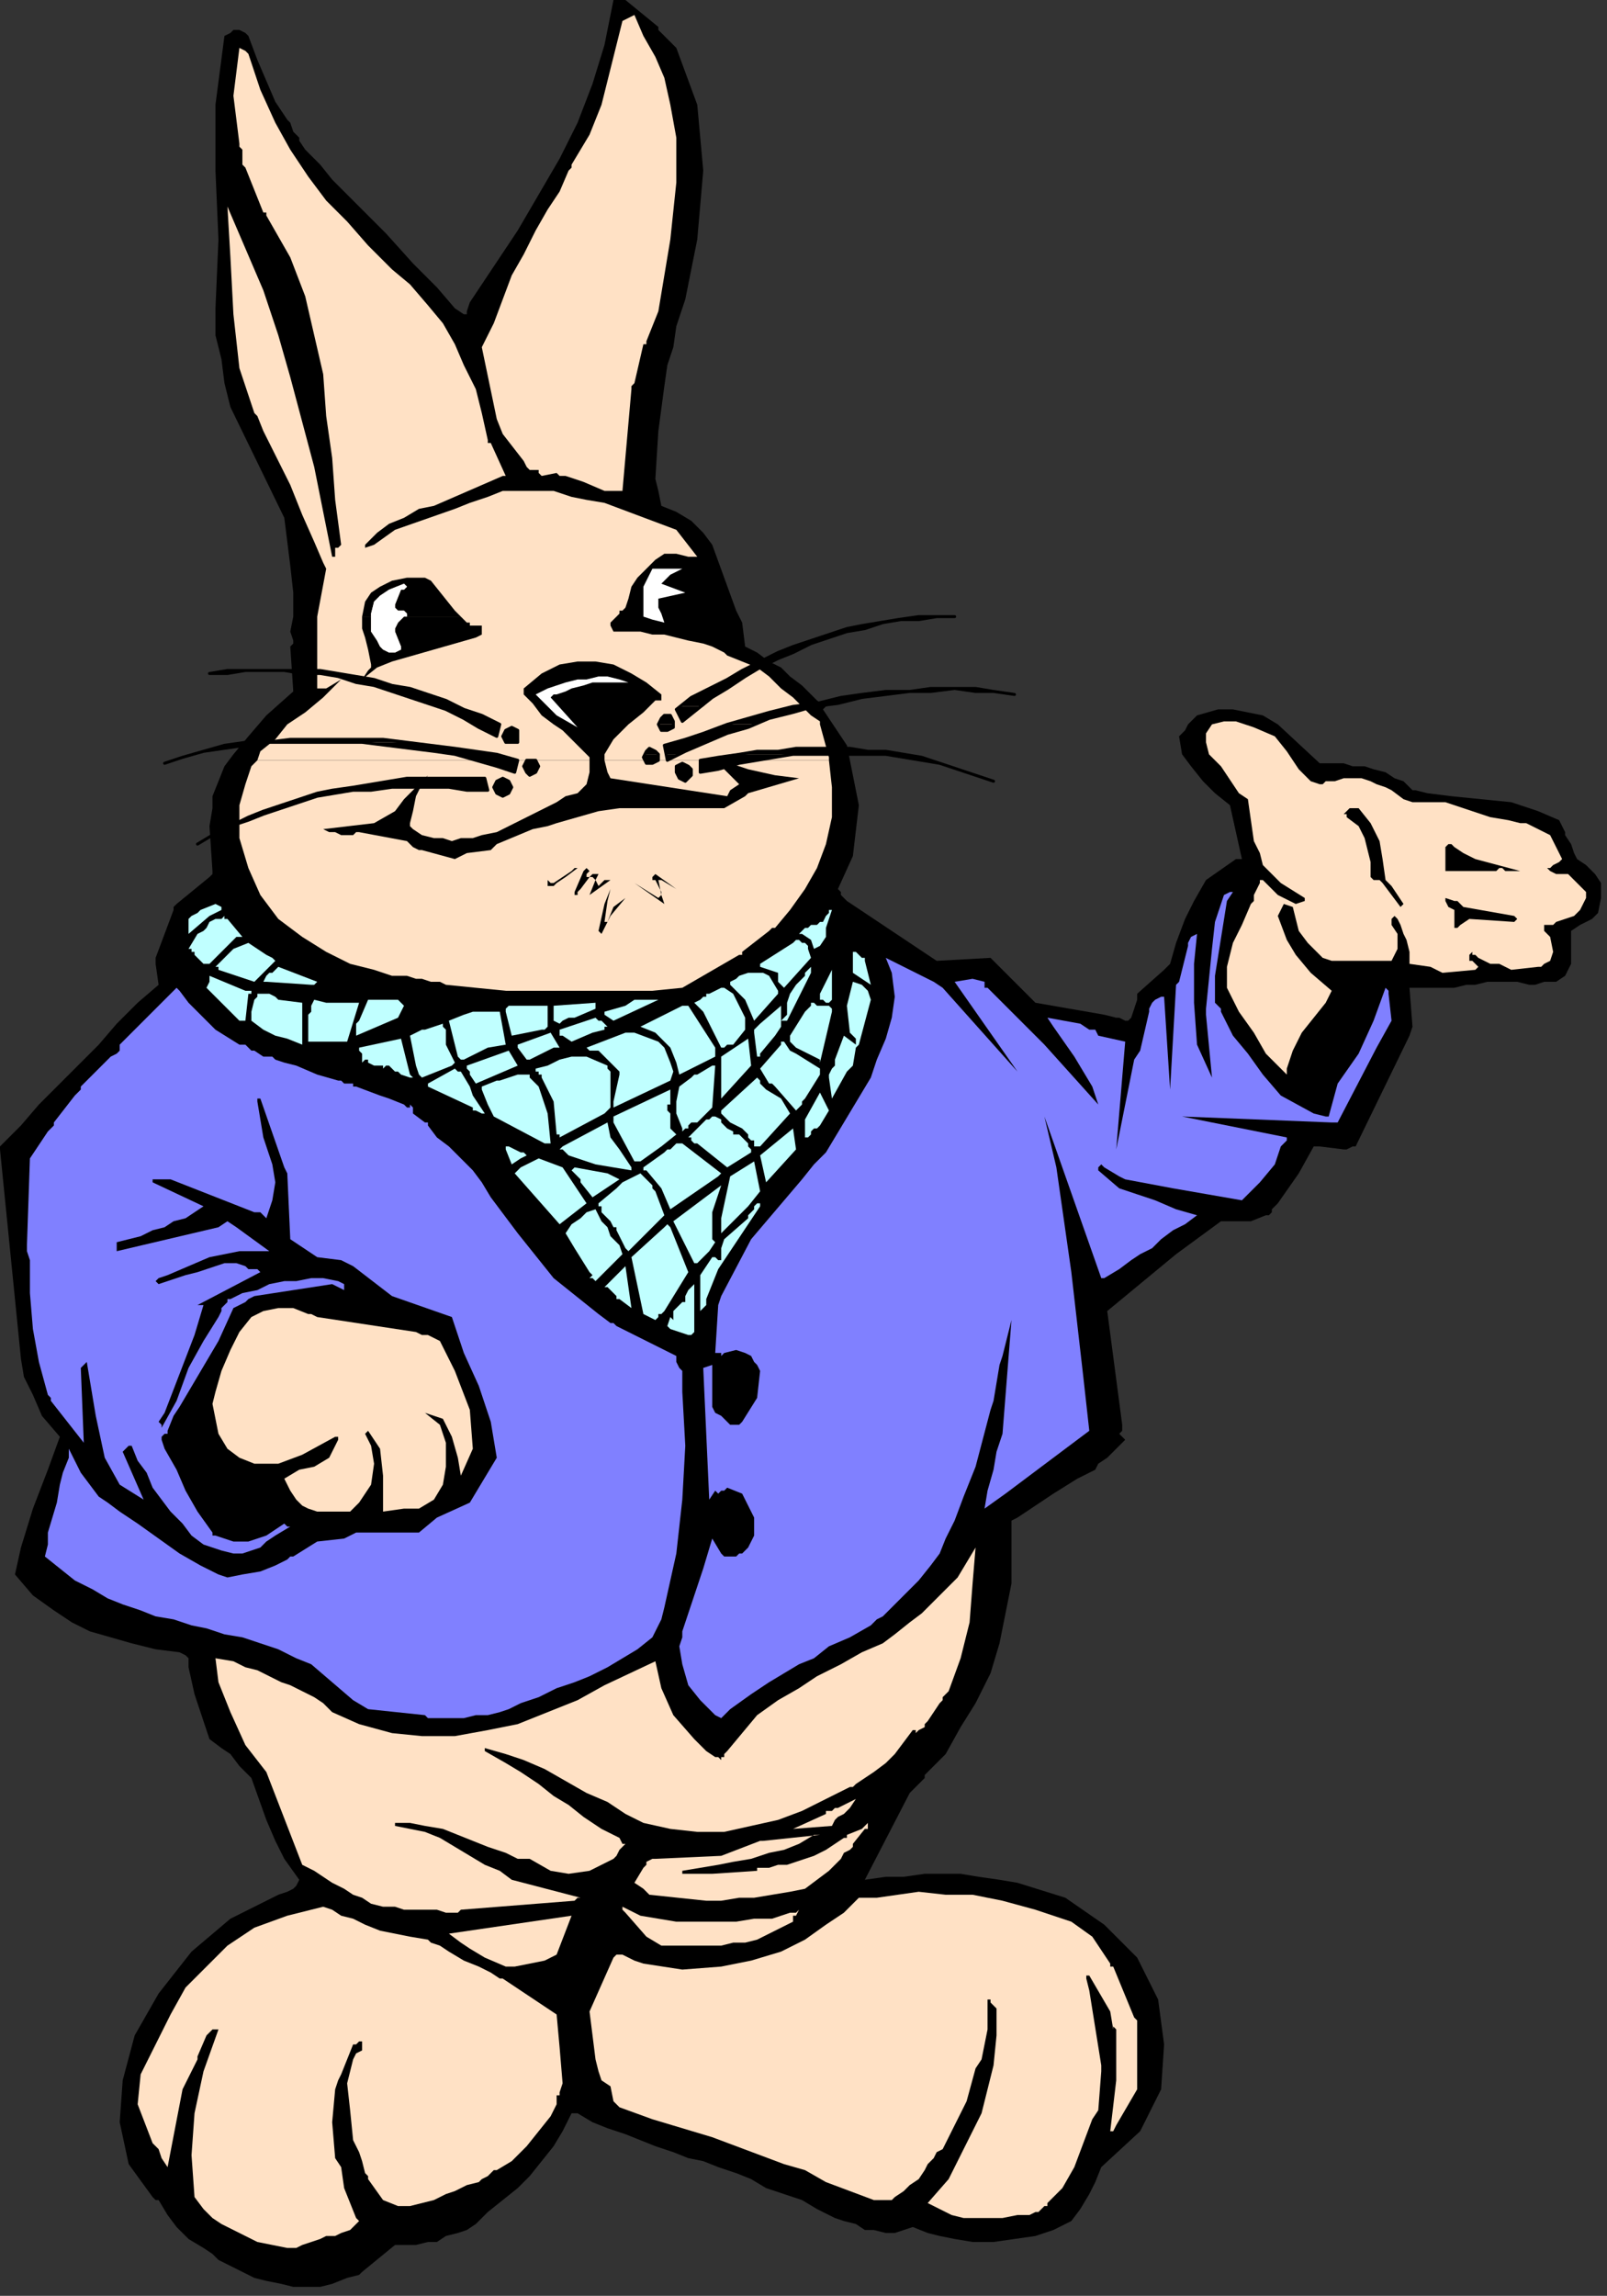 <?xml version="1.0" encoding="UTF-8" standalone="no"?>
<svg
   xmlns:dc="http://purl.org/dc/elements/1.1/"
   xmlns:cc="http://creativecommons.org/ns#"
   xmlns:rdf="http://www.w3.org/1999/02/22-rdf-syntax-ns#"
   xmlns:svg="http://www.w3.org/2000/svg"
   xmlns="http://www.w3.org/2000/svg"
   xmlns:sodipodi="http://sodipodi.sourceforge.net/DTD/sodipodi-0.dtd"
   xmlns:inkscape="http://www.inkscape.org/namespaces/inkscape"
   version="1.0"
   width="142.081mm"
   height="202.935mm"
   id="svg235"
   sodipodi:docname="EASTR016.WMF">
  <rect width="100%" height="100%" fill="#333333" stroke="none"/>
  <sodipodi:namedview
     pagecolor="#ffffff"
     bordercolor="#666666"
     borderopacity="1"
     objecttolerance="10"
     gridtolerance="10"
     guidetolerance="10"
     inkscape:pageopacity="0"
     inkscape:pageshadow="2"
     inkscape:window-width="640"
     inkscape:window-height="480"
     id="namedview237" />
  <defs
     id="defs3">
    <pattern
       id="WMFhbasepattern"
       patternUnits="userSpaceOnUse"
       width="6"
       height="6"
       x="0"
       y="0" />
  </defs>
  <path
     style="fill:#000000;fill-rule:evenodd;fill-opacity:1;stroke:none;"
     d="  M 0,384   L 7,454   L 8,460   L 11,466   L 14,473   L 20,480   L 16,491   L 11,504   L 7,517   L 5,526   L 11,533   L 18,538   L 24,542   L 30,545   L 37,547   L 44,549   L 52,551   L 60,552   L 62,553   L 63,554   L 63,557   L 65,566   L 68,575   L 70,581   L 74,584   L 77,586   L 80,590   L 84,594   L 89,608   L 92,615   L 95,621   L 100,628   L 99,630   L 98,631   L 96,632   L 93,633   L 77,641   L 64,652   L 53,666   L 45,680   L 41,695   L 40,709   L 43,723   L 51,734   L 52,735   L 53,735   L 56,740   L 59,744   L 63,748   L 68,751   L 71,753   L 73,755   L 85,761   L 89,762   L 94,763   L 98,764   L 103,764   L 107,764   L 111,763   L 116,761   L 120,760   L 121,759   L 121,759   L 132,750   L 136,750   L 139,750   L 143,749   L 146,749   L 149,747   L 153,746   L 156,745   L 159,743   L 163,739   L 168,735   L 173,731   L 177,727   L 181,722   L 185,717   L 188,712   L 191,706   L 192,706   L 193,706   L 198,709   L 203,711   L 209,713   L 214,715   L 219,717   L 225,719   L 230,721   L 235,722   L 240,724   L 246,726   L 251,728   L 256,731   L 262,733   L 268,735   L 273,738   L 279,741   L 282,742   L 286,743   L 289,745   L 292,745   L 296,746   L 299,746   L 302,745   L 305,744   L 310,746   L 314,747   L 319,748   L 325,749   L 332,749   L 339,748   L 346,747   L 352,745   L 358,742   L 361,738   L 364,733   L 366,729   L 368,724   L 381,712   L 388,698   L 389,683   L 387,668   L 380,654   L 369,643   L 356,634   L 340,629   L 334,628   L 327,627   L 321,626   L 315,626   L 309,626   L 302,627   L 296,627   L 289,628   L 304,599   L 306,597   L 308,595   L 309,594   L 309,593   L 316,586   L 321,577   L 326,569   L 331,559   L 334,549   L 336,539   L 338,529   L 338,518   L 338,513   L 338,509   L 338,508   L 340,507   L 352,499   L 360,494   L 364,492   L 366,491   L 366,491   L 367,489   L 370,487   L 376,481   L 374,479   L 375,478   L 375,476   L 370,438   L 393,419   L 408,408   L 418,408   L 423,406   L 424,406   L 424,406   L 425,405   L 425,404   L 426,403   L 427,402   L 434,392   L 439,383   L 440,383   L 441,383   L 449,384   L 450,384   L 452,383   L 452,383   L 453,383   L 471,346   L 472,343   L 471,330   L 474,330   L 476,330   L 479,330   L 482,330   L 486,330   L 490,329   L 493,329   L 497,328   L 500,328   L 504,328   L 507,328   L 511,329   L 513,329   L 516,328   L 519,328   L 520,328   L 523,326   L 525,322   L 525,316   L 525,311   L 528,309   L 532,307   L 534,305   L 535,300   L 535,295   L 533,292   L 530,289   L 527,287   L 526,285   L 525,282   L 523,279   L 523,278   L 521,274   L 514,271   L 505,268   L 495,267   L 485,266   L 477,265   L 473,264   L 472,264   L 469,261   L 466,260   L 463,258   L 459,257   L 456,256   L 452,256   L 449,255   L 445,255   L 441,255   L 427,242   L 422,239   L 417,238   L 412,237   L 407,237   L 400,239   L 398,241   L 397,242   L 396,244   L 394,246   L 395,252   L 398,256   L 402,261   L 406,265   L 411,269   L 415,287   L 414,287   L 413,287   L 403,294   L 399,301   L 396,307   L 393,315   L 391,322   L 390,323   L 389,324   L 380,332   L 380,334   L 379,337   L 378,340   L 377,341   L 376,341   L 374,340   L 373,340   L 369,339   L 346,335   L 331,320   L 313,321   L 286,303   L 283,301   L 282,300   L 281,299   L 281,298   L 280,297   L 285,286   L 287,269   L 283,249   L 275,237   L 275,237   L 276,236   L 273,234   L 270,231   L 268,229   L 264,226   L 261,223   L 257,221   L 253,218   L 249,216   L 248,208   L 246,204   L 238,182   L 235,178   L 231,174   L 226,171   L 221,169   L 220,164   L 219,160   L 220,144   L 222,129   L 223,122   L 225,116   L 226,109   L 228,103   L 229,100   L 233,80   L 235,57   L 233,35   L 226,16   L 221,11   L 220,10   L 220,9   L 209,0   L 205,0   L 202,15   L 198,28   L 193,41   L 187,53   L 180,65   L 173,77   L 165,89   L 157,101   L 156,104   L 156,105   L 155,105   L 152,103   L 146,96   L 138,88   L 129,78   L 121,70   L 114,63   L 111,60   L 113,62   L 111,60   L 107,55   L 102,50   L 100,47   L 100,46   L 99,45   L 98,44   L 97,41   L 96,40   L 96,40   L 92,34   L 89,27   L 86,20   L 83,12   L 82,11   L 80,10   L 79,10   L 78,10   L 77,11   L 75,12   L 72,35   L 72,57   L 73,80   L 72,103   L 72,112   L 74,120   L 75,128   L 77,136   L 95,173   L 96,181   L 97,189   L 98,198   L 98,206   L 97,211   L 98,214   L 98,215   L 97,216   L 98,231   L 89,239   L 83,246   L 78,252   L 75,256   L 73,261   L 71,266   L 71,270   L 70,276   L 71,291   L 71,292   L 70,293   L 59,302   L 58,303   L 58,304   L 52,320   L 52,321   L 52,322   L 53,329   L 46,335   L 39,342   L 33,349   L 26,356   L 20,362   L 13,369   L 7,376   L 0,383   L 0,384   L 0,384  z "
     id="path5" />
  <path
     style="fill:#8080ff;fill-rule:evenodd;fill-opacity:1;stroke:none;"
     d="  M 9,416   L 9,417   L 9,418   L 10,421   L 10,432   L 11,444   L 13,455   L 16,466   L 17,467   L 17,468   L 28,482   L 27,457   L 28,456   L 29,455   L 32,473   L 35,487   L 40,496   L 48,501   L 41,485   L 42,484   L 43,483   L 44,483   L 44,483   L 46,488   L 49,492   L 51,497   L 54,501   L 57,505   L 61,509   L 64,513   L 68,516   L 74,518   L 78,519   L 81,519   L 84,518   L 87,517   L 89,515   L 92,513   L 97,510   L 96,510   L 95,509   L 92,511   L 89,513   L 86,514   L 83,515   L 81,515   L 78,515   L 75,514   L 72,513   L 71,513   L 71,512   L 66,505   L 62,498   L 59,491   L 55,484   L 54,481   L 54,480   L 55,479   L 56,479   L 56,478   L 58,473   L 60,470   L 73,448   L 78,437   L 80,436   L 82,435   L 83,434   L 85,433   L 111,429   L 115,431   L 115,430   L 115,430   L 115,429   L 113,428   L 108,427   L 104,427   L 99,428   L 95,428   L 90,429   L 86,431   L 81,432   L 77,434   L 76,434   L 76,435   L 74,437   L 74,438   L 73,440   L 68,448   L 63,457   L 59,468   L 54,477   L 54,476   L 53,475   L 55,472   L 65,446   L 68,436   L 67,436   L 66,436   L 87,425   L 86,424   L 85,424   L 83,424   L 82,423   L 79,422   L 75,422   L 72,423   L 69,424   L 66,425   L 62,426   L 59,427   L 56,428   L 53,429   L 53,429   L 52,428   L 52,428   L 53,427   L 56,426   L 70,420   L 75,419   L 80,418   L 85,418   L 90,418   L 79,410   L 76,408   L 73,410   L 39,418   L 39,417   L 39,417   L 39,416   L 39,415   L 43,414   L 47,413   L 51,411   L 55,410   L 58,408   L 62,407   L 65,405   L 68,403   L 51,395   L 51,394   L 51,394   L 57,394   L 85,405   L 86,405   L 87,405   L 88,406   L 89,407   L 91,401   L 92,395   L 91,389   L 89,383   L 88,380   L 86,368   L 86,368   L 86,367   L 87,367   L 87,367   L 95,390   L 96,392   L 97,414   L 106,420   L 114,421   L 118,423   L 131,433   L 151,440   L 155,452   L 160,463   L 164,475   L 166,487   L 157,502   L 146,507   L 140,512   L 119,512   L 115,514   L 106,515   L 98,520   L 97,520   L 96,521   L 92,523   L 87,525   L 81,526   L 76,527   L 73,526   L 67,523   L 60,519   L 53,514   L 46,509   L 40,505   L 36,502   L 33,500   L 30,496   L 27,492   L 25,488   L 23,484   L 23,487   L 21,492   L 20,496   L 19,502   L 16,512   L 16,516   L 15,520   L 20,524   L 25,528   L 31,531   L 36,534   L 41,536   L 47,538   L 52,540   L 58,541   L 64,543   L 69,544   L 75,546   L 81,547   L 87,549   L 93,551   L 99,554   L 104,556   L 118,568   L 123,571   L 142,573   L 142,573   L 143,574   L 147,574   L 151,574   L 155,574   L 159,573   L 163,573   L 167,572   L 170,571   L 174,569   L 180,567   L 186,564   L 192,562   L 197,560   L 203,557   L 208,554   L 213,551   L 218,547   L 221,541   L 222,537   L 226,519   L 228,501   L 229,483   L 228,465   L 228,464   L 228,464   L 228,463   L 228,462   L 228,458   L 227,457   L 226,455   L 226,454   L 226,453   L 206,443   L 205,442   L 204,442   L 200,439   L 195,435   L 190,431   L 185,427   L 181,422   L 177,417   L 173,412   L 170,408   L 167,404   L 164,400   L 161,395   L 158,391   L 154,387   L 150,383   L 146,380   L 143,376   L 143,375   L 142,375   L 138,372   L 138,371   L 138,370   L 137,369   L 137,370   L 136,370   L 135,369   L 130,367   L 127,366   L 119,363   L 118,363   L 118,362   L 117,362   L 115,362   L 114,361   L 113,361   L 106,359   L 99,356   L 95,355   L 92,354   L 92,354   L 91,353   L 88,353   L 85,351   L 84,351   L 83,350   L 83,350   L 82,349   L 81,349   L 80,349   L 72,344   L 63,335   L 60,331   L 60,331   L 59,330   L 40,349   L 40,350   L 40,351   L 39,352   L 37,353   L 27,363   L 27,364   L 26,365   L 26,365   L 25,366   L 18,375   L 18,376   L 17,377   L 17,377   L 16,378   L 10,387   L 9,416  z "
     id="path7" />
  <path
     style="fill:#ffe1c5;fill-rule:evenodd;fill-opacity:1;stroke:none;"
     d="  M 46,703   L 51,716   L 53,718   L 54,721   L 56,724   L 61,698   L 66,688   L 66,688   L 66,687   L 69,680   L 71,678   L 72,678   L 73,678   L 68,692   L 65,706   L 64,720   L 65,734   L 68,738   L 71,741   L 74,743   L 78,745   L 82,747   L 86,749   L 91,750   L 96,751   L 99,751   L 101,750   L 104,749   L 107,748   L 109,747   L 112,747   L 114,746   L 117,745   L 118,744   L 118,744   L 119,743   L 120,742   L 120,742   L 119,741   L 115,731   L 114,724   L 112,721   L 111,709   L 112,698   L 113,695   L 114,693   L 118,683   L 119,683   L 120,682   L 121,682   L 121,683   L 121,684   L 121,685   L 119,686   L 118,688   L 116,696   L 117,705   L 118,715   L 120,719   L 121,722   L 122,726   L 123,727   L 123,728   L 128,735   L 133,737   L 137,737   L 141,736   L 145,735   L 149,733   L 152,732   L 156,730   L 160,729   L 161,728   L 161,728   L 163,727   L 164,726   L 165,725   L 166,725   L 171,722   L 176,717   L 180,712   L 184,707   L 186,703   L 186,700   L 187,700   L 187,699   L 188,696   L 187,684   L 186,673   L 168,661   L 167,661   L 164,659   L 160,657   L 155,655   L 150,652   L 147,650   L 144,649   L 143,648   L 137,647   L 132,646   L 127,645   L 122,643   L 118,641   L 114,640   L 111,638   L 108,637   L 96,640   L 85,644   L 76,650   L 69,657   L 62,664   L 57,673   L 52,683   L 47,693   L 46,703  z "
     id="path9" />
  <path
     style="fill:#c0ffff;fill-rule:evenodd;fill-opacity:1;stroke:none;"
     d="  M 285,319   L 285,325   L 291,329   L 289,321   L 289,320   L 288,320   L 287,319   L 286,318   L 285,318   L 285,319  z "
     id="path11" />
  <path
     style="fill:#c0ffff;fill-rule:evenodd;fill-opacity:1;stroke:none;"
     d="  M 277,360   L 278,367   L 283,358   L 285,356   L 286,350   L 286,350   L 287,349   L 291,334   L 290,331   L 288,329   L 285,328   L 283,336   L 284,345   L 284,345   L 285,346   L 286,347   L 286,349   L 286,349   L 286,349   L 282,346   L 279,354   L 279,355   L 279,356   L 278,357   L 277,359   L 277,359   L 277,360  z "
     id="path13" />
  <path
     style="fill:#c0ffff;fill-rule:evenodd;fill-opacity:1;stroke:none;"
     d="  M 274,332   L 274,333   L 274,334   L 275,334   L 276,335   L 277,335   L 278,334   L 278,324   L 274,332  z "
     id="path15" />
  <path
     style="fill:#c0ffff;fill-rule:evenodd;fill-opacity:1;stroke:none;"
     d="  M 269,374   L 269,380   L 270,380   L 271,379   L 271,378   L 272,377   L 273,377   L 274,376   L 277,371   L 276,369   L 274,365   L 269,374   L 269,374   L 269,374  z "
     id="path17" />
  <path
     style="fill:#c0ffff;fill-rule:evenodd;fill-opacity:1;stroke:none;"
     d="  M 268,312   L 271,314   L 272,317   L 274,316   L 276,313   L 276,310   L 277,307   L 278,304   L 277,304   L 277,305   L 276,306   L 275,308   L 274,308   L 273,309   L 272,309   L 271,309   L 270,310   L 269,310   L 268,311   L 267,312   L 268,312   L 268,312  z "
     id="path19" />
  <path
     style="fill:#c0ffff;fill-rule:evenodd;fill-opacity:1;stroke:none;"
     d="  M 264,346   L 264,347   L 264,348   L 265,349   L 266,350   L 274,354   L 274,355   L 274,355   L 278,338   L 278,337   L 277,336   L 276,336   L 274,336   L 273,336   L 272,335   L 271,335   L 271,336   L 270,337   L 269,338   L 264,346  z "
     id="path21" />
  <path
     style="fill:#c0ffff;fill-rule:evenodd;fill-opacity:1;stroke:none;"
     d="  M 254,357   L 257,362   L 258,362   L 259,363   L 266,371   L 267,370   L 268,369   L 268,368   L 269,367   L 274,359   L 274,358   L 274,357   L 266,352   L 264,351   L 262,348   L 261,348   L 261,349   L 254,357  z "
     id="path23" />
  <path
     style="fill:#c0ffff;fill-rule:evenodd;fill-opacity:1;stroke:none;"
     d="  M 254,386   L 256,395   L 266,384   L 265,377   L 254,386   L 254,386   L 254,386  z "
     id="path25" />
  <path
     style="fill:#c0ffff;fill-rule:evenodd;fill-opacity:1;stroke:none;"
     d="  M 254,323   L 260,325   L 260,326   L 260,328   L 262,330   L 271,320   L 270,317   L 270,316   L 269,315   L 268,315   L 267,314   L 266,314   L 265,315   L 254,322   L 254,322   L 254,323  z "
     id="path27" />
  <path
     style="fill:#c0ffff;fill-rule:evenodd;fill-opacity:1;stroke:none;"
     d="  M 252,345   L 253,353   L 254,353   L 254,352   L 259,346   L 261,343   L 261,342   L 261,341   L 262,341   L 263,341   L 271,325   L 271,324   L 271,323   L 271,323   L 270,324   L 269,325   L 269,326   L 266,329   L 264,332   L 263,335   L 263,339   L 262,340   L 261,341   L 261,338   L 261,336   L 254,342   L 252,344   L 252,345   L 252,345  z "
     id="path29" />
  <path
     style="fill:#c0ffff;fill-rule:evenodd;fill-opacity:1;stroke:none;"
     d="  M 244,329   L 249,334   L 252,341   L 260,332   L 260,332   L 260,331   L 257,326   L 255,325   L 252,325   L 250,325   L 247,326   L 246,327   L 244,328   L 244,328   L 244,329  z "
     id="path31" />
  <path
     style="fill:#c0ffff;fill-rule:evenodd;fill-opacity:1;stroke:none;"
     d="  M 241,407   L 241,412   L 250,403   L 254,398   L 252,388   L 244,393   L 241,407  z "
     id="path33" />
  <path
     style="fill:#c0ffff;fill-rule:evenodd;fill-opacity:1;stroke:none;"
     d="  M 241,372   L 241,372   L 242,373   L 243,374   L 244,375   L 248,377   L 249,378   L 250,379   L 250,380   L 251,381   L 252,381   L 252,382   L 252,382   L 252,383   L 253,383   L 254,383   L 264,372   L 261,367   L 256,364   L 256,364   L 255,363   L 254,362   L 254,361   L 253,360   L 253,360   L 241,371   L 241,371   L 241,372  z "
     id="path35" />
  <path
     style="fill:#c0ffff;fill-rule:evenodd;fill-opacity:1;stroke:none;"
     d="  M 241,360   L 241,367   L 251,356   L 250,347   L 241,353   L 241,360  z "
     id="path37" />
  <path
     style="fill:#c0ffff;fill-rule:evenodd;fill-opacity:1;stroke:none;"
     d="  M 234,426   L 234,438   L 235,437   L 236,436   L 236,435   L 236,434   L 240,424   L 254,403   L 254,402   L 254,402   L 253,402   L 252,403   L 252,404   L 251,405   L 250,406   L 250,407   L 242,414   L 241,417   L 241,421   L 240,421   L 239,420   L 239,420   L 238,420   L 234,426   L 234,426   L 234,426  z "
     id="path39" />
  <path
     style="fill:#c0ffff;fill-rule:evenodd;fill-opacity:1;stroke:none;"
     d="  M 232,335   L 235,338   L 237,342   L 239,346   L 241,350   L 242,350   L 242,350   L 243,349   L 245,349   L 249,344   L 249,340   L 247,336   L 245,332   L 242,330   L 242,330   L 241,330   L 237,332   L 236,332   L 236,333   L 235,333   L 234,334   L 232,335   L 232,335   L 232,335  z "
     id="path41" />
  <path
     style="fill:#c0ffff;fill-rule:evenodd;fill-opacity:1;stroke:none;"
     d="  M 230,380   L 231,380   L 231,381   L 232,382   L 233,382   L 243,390   L 251,385   L 251,384   L 251,384   L 250,383   L 250,382   L 249,381   L 248,380   L 247,379   L 246,379   L 245,379   L 245,378   L 243,377   L 242,376   L 241,375   L 241,374   L 239,373   L 238,373   L 237,374   L 236,374   L 235,375   L 234,376   L 230,380   L 230,380   L 230,380  z "
     id="path43" />
  <path
     style="fill:#c0ffff;fill-rule:evenodd;fill-opacity:1;stroke:none;"
     d="  M 226,368   L 226,372   L 228,377   L 228,378   L 229,377   L 230,377   L 230,376   L 231,375   L 233,375   L 238,370   L 239,356   L 238,356   L 238,356   L 233,359   L 232,359   L 231,360   L 227,363   L 226,368  z "
     id="path45" />
  <path
     style="fill:#c0ffff;fill-rule:evenodd;fill-opacity:1;stroke:none;"
     d="  M 225,408   L 232,422   L 233,422   L 234,421   L 235,420   L 236,419   L 236,419   L 237,418   L 239,415   L 238,414   L 238,413   L 238,405   L 241,396   L 225,408   L 225,408   L 225,408  z "
     id="path47" />
  <path
     style="fill:#c0ffff;fill-rule:evenodd;fill-opacity:1;stroke:none;"
     d="  M 224,444   L 230,446   L 231,446   L 232,445   L 232,429   L 231,430   L 230,431   L 229,433   L 229,434   L 229,435   L 228,435   L 227,436   L 226,437   L 225,438   L 225,441   L 225,441   L 224,440   L 223,443   L 223,443   L 224,444  z "
     id="path49" />
  <path
     style="fill:#c0ffff;fill-rule:evenodd;fill-opacity:1;stroke:none;"
     d="  M 223,372   L 223,373   L 223,374   L 223,374   L 223,372  z "
     id="path51" />
  <path
     style="fill:#c0ffff;fill-rule:evenodd;fill-opacity:1;stroke:none;"
     d="  M 216,391   L 221,397   L 224,404   L 240,393   L 240,393   L 241,392   L 228,382   L 227,382   L 226,382   L 225,383   L 224,384   L 223,384   L 222,385   L 215,390   L 215,391   L 216,391  z "
     id="path53" />
  <path
     style="fill:#c0ffff;fill-rule:evenodd;fill-opacity:1;stroke:none;"
     d="  M 214,343   L 219,345   L 224,350   L 226,355   L 227,359   L 239,353   L 239,350   L 230,336   L 229,336   L 228,336   L 214,343  z "
     id="path55" />
  <path
     style="fill:#c0ffff;fill-rule:evenodd;fill-opacity:1;stroke:none;"
     d="  M 211,420   L 215,439   L 219,441   L 220,440   L 220,439   L 221,439   L 222,438   L 230,425   L 224,410   L 223,409   L 222,410   L 211,420   L 211,420   L 211,420  z "
     id="path57" />
  <path
     style="fill:#c0ffff;fill-rule:evenodd;fill-opacity:1;stroke:none;"
     d="  M 205,374   L 205,374   L 205,375   L 212,388   L 213,388   L 214,388   L 221,383   L 226,379   L 225,378   L 224,377   L 224,372   L 224,372   L 223,371   L 223,370   L 223,369   L 224,369   L 224,370   L 224,368   L 224,367   L 224,366   L 224,365   L 224,365   L 224,364   L 205,373   L 205,374   L 205,374  z "
     id="path59" />
  <path
     style="fill:#c0ffff;fill-rule:evenodd;fill-opacity:1;stroke:none;"
     d="  M 203,430   L 206,433   L 206,433   L 206,434   L 206,434   L 207,434   L 211,437   L 209,423   L 202,430   L 202,430   L 203,430  z "
     id="path61" />
  <path
     style="fill:#c0ffff;fill-rule:evenodd;fill-opacity:1;stroke:none;"
     d="  M 202,339   L 205,341   L 220,334   L 212,334   L 209,336   L 202,338   L 202,338   L 202,339  z "
     id="path63" />
  <path
     style="fill:#c0ffff;fill-rule:evenodd;fill-opacity:1;stroke:none;"
     d="  M 200,403   L 201,403   L 201,405   L 204,408   L 204,408   L 205,410   L 206,410   L 206,411   L 209,417   L 209,417   L 210,418   L 222,406   L 219,398   L 218,397   L 218,396   L 214,392   L 208,395   L 207,396   L 206,397   L 200,402   L 200,402   L 200,403  z "
     id="path65" />
  <path
     style="fill:#c0ffff;fill-rule:evenodd;fill-opacity:1;stroke:none;"
     d="  M 197,351   L 197,351   L 198,351   L 199,351   L 199,351   L 200,351   L 201,352   L 206,357   L 207,358   L 207,359   L 205,368   L 205,369   L 205,370   L 224,361   L 225,358   L 224,355   L 222,350   L 220,348   L 212,345   L 209,345   L 196,350   L 197,351   L 197,351  z "
     id="path67" />
  <path
     style="fill:#c0ffff;fill-rule:evenodd;fill-opacity:1;stroke:none;"
     d="  M 191,391   L 194,394   L 194,395   L 194,395   L 198,400   L 207,394   L 205,393   L 203,392   L 192,390   L 192,390   L 191,391  z "
     id="path69" />
  <path
     style="fill:#c0ffff;fill-rule:evenodd;fill-opacity:1;stroke:none;"
     d="  M 189,412   L 192,417   L 197,425   L 198,426   L 197,427   L 198,427   L 199,428   L 208,419   L 207,416   L 204,413   L 203,410   L 201,408   L 199,404   L 196,405   L 194,407   L 191,409   L 189,412   L 189,412   L 189,412  z "
     id="path71" />
  <path
     style="fill:#c0ffff;fill-rule:evenodd;fill-opacity:1;stroke:none;"
     d="  M 187,384   L 188,384   L 188,384   L 189,385   L 190,386   L 199,389   L 211,391   L 211,390   L 211,390   L 207,384   L 204,380   L 203,375   L 188,383   L 188,383   L 187,384  z "
     id="path73" />
  <path
     style="fill:#c0ffff;fill-rule:evenodd;fill-opacity:1;stroke:none;"
     d="  M 187,345   L 187,346   L 188,346   L 191,348   L 198,345   L 202,344   L 202,343   L 203,343   L 202,342   L 201,341   L 200,341   L 199,340   L 187,344   L 187,344   L 187,345  z "
     id="path75" />
  <path
     style="fill:#c0ffff;fill-rule:evenodd;fill-opacity:1;stroke:none;"
     d="  M 185,336   L 185,337   L 185,338   L 185,341   L 187,342   L 188,341   L 190,340   L 192,340   L 199,337   L 199,336   L 199,335   L 185,336   L 185,336   L 185,336  z "
     id="path77" />
  <path
     style="fill:#c0ffff;fill-rule:evenodd;fill-opacity:1;stroke:none;"
     d="  M 179,358   L 180,358   L 180,359   L 181,359   L 181,360   L 185,368   L 186,379   L 187,379   L 187,380   L 202,372   L 204,370   L 204,358   L 203,357   L 203,356   L 196,353   L 191,353   L 187,354   L 183,356   L 179,357   L 179,358   L 179,358  z "
     id="path79" />
  <path
     style="fill:#c0ffff;fill-rule:evenodd;fill-opacity:1;stroke:none;"
     d="  M 173,350   L 173,350   L 173,350   L 176,354   L 176,354   L 177,354   L 185,350   L 187,350   L 184,345   L 173,349   L 173,350   L 173,350  z "
     id="path81" />
  <path
     style="fill:#c0ffff;fill-rule:evenodd;fill-opacity:1;stroke:none;"
     d="  M 172,392   L 187,409   L 196,402   L 188,390   L 180,387   L 174,390   L 172,392   L 172,392   L 172,392  z "
     id="path83" />
  <path
     style="fill:#c0ffff;fill-rule:evenodd;fill-opacity:1;stroke:none;"
     d="  M 169,384   L 171,389   L 174,387   L 176,386   L 175,385   L 174,385   L 170,383   L 169,383   L 169,384  z "
     id="path85" />
  <path
     style="fill:#c0ffff;fill-rule:evenodd;fill-opacity:1;stroke:none;"
     d="  M 169,338   L 171,346   L 181,344   L 182,344   L 183,343   L 183,340   L 183,336   L 170,336   L 169,337   L 169,338  z "
     id="path87" />
  <path
     style="fill:#c0ffff;fill-rule:evenodd;fill-opacity:1;stroke:none;"
     d="  M 161,364   L 163,369   L 165,373   L 182,382   L 183,382   L 184,382   L 183,372   L 180,363   L 180,363   L 179,362   L 178,361   L 177,360   L 177,359   L 176,359   L 175,359   L 173,359   L 167,361   L 166,361   L 166,361   L 161,363   L 161,363   L 161,364  z "
     id="path89" />
  <path
     style="fill:#c0ffff;fill-rule:evenodd;fill-opacity:1;stroke:none;"
     d="  M 156,357   L 156,357   L 156,357   L 157,358   L 157,359   L 159,362   L 173,356   L 170,351   L 156,356   L 156,356   L 156,357  z "
     id="path91" />
  <path
     style="fill:#c0ffff;fill-rule:evenodd;fill-opacity:1;stroke:none;"
     d="  M 150,341   L 153,353   L 154,354   L 155,354   L 163,350   L 169,349   L 167,338   L 158,338   L 155,339   L 150,341   L 150,341   L 150,341  z "
     id="path93" />
  <path
     style="fill:#c0ffff;fill-rule:evenodd;fill-opacity:1;stroke:none;"
     d="  M 143,363   L 158,370   L 158,371   L 159,371   L 161,372   L 162,372   L 158,366   L 157,363   L 154,358   L 153,358   L 152,357   L 143,362   L 143,362   L 143,363  z "
     id="path95" />
  <path
     style="fill:#c0ffff;fill-rule:evenodd;fill-opacity:1;stroke:none;"
     d="  M 137,346   L 139,356   L 140,359   L 140,359   L 141,360   L 151,356   L 151,356   L 152,355   L 149,349   L 149,344   L 148,343   L 148,342   L 142,344   L 142,344   L 141,344   L 137,346   L 137,346   L 137,346  z "
     id="path97" />
  <path
     style="fill:#c0ffff;fill-rule:evenodd;fill-opacity:1;stroke:none;"
     d="  M 120,351   L 121,352   L 121,353   L 121,354   L 121,355   L 122,354   L 123,354   L 123,355   L 123,355   L 125,356   L 127,356   L 128,356   L 128,357   L 129,356   L 130,356   L 131,357   L 132,358   L 133,358   L 134,359   L 137,360   L 138,360   L 137,359   L 134,347   L 120,350   L 120,351   L 120,351  z "
     id="path99" />
  <path
     style="fill:#c0ffff;fill-rule:evenodd;fill-opacity:1;stroke:none;"
     d="  M 120,341   L 119,342   L 119,343   L 119,346   L 133,340   L 134,338   L 135,336   L 134,335   L 133,334   L 123,334   L 120,341  z "
     id="path101" />
  <path
     style="fill:#c0ffff;fill-rule:evenodd;fill-opacity:1;stroke:none;"
     d="  M 103,341   L 103,348   L 116,348   L 120,335   L 109,335   L 105,334   L 104,336   L 104,338   L 103,339   L 103,341   L 103,341   L 103,341  z "
     id="path103" />
  <path
     style="fill:#c0ffff;fill-rule:evenodd;fill-opacity:1;stroke:none;"
     d="  M 89,328   L 104,329   L 105,329   L 106,328   L 93,323   L 91,325   L 91,325   L 90,325   L 89,326   L 88,328   L 88,328   L 89,328  z "
     id="path105" />
  <path
     style="fill:#c0ffff;fill-rule:evenodd;fill-opacity:1;stroke:none;"
     d="  M 84,338   L 84,341   L 88,344   L 92,346   L 96,347   L 101,349   L 101,335   L 93,334   L 92,333   L 90,332   L 86,332   L 86,333   L 85,334   L 84,338  z "
     id="path107" />
  <path
     style="fill:#c0ffff;fill-rule:evenodd;fill-opacity:1;stroke:none;"
     d="  M 72,323   L 73,323   L 73,324   L 85,328   L 90,323   L 91,322   L 92,321   L 91,320   L 89,319   L 86,317   L 83,315   L 78,317   L 72,323   L 72,323   L 72,323  z "
     id="path109" />
  <path
     style="fill:#c0ffff;fill-rule:evenodd;fill-opacity:1;stroke:none;"
     d="  M 69,330   L 79,340   L 80,341   L 82,341   L 83,332   L 84,332   L 84,331   L 83,331   L 82,331   L 70,326   L 70,328   L 69,330   L 69,330   L 69,330  z "
     id="path111" />
  <path
     style="fill:#c0ffff;fill-rule:evenodd;fill-opacity:1;stroke:none;"
     d="  M 64,317   L 64,318   L 65,318   L 65,319   L 65,319   L 68,322   L 69,322   L 70,322   L 79,313   L 80,313   L 81,313   L 76,307   L 75,307   L 75,306   L 74,307   L 74,307   L 73,307   L 72,307   L 70,308   L 69,310   L 68,311   L 66,312   L 63,317   L 64,317   L 64,317  z "
     id="path113" />
  <path
     style="fill:#c0ffff;fill-rule:evenodd;fill-opacity:1;stroke:none;"
     d="  M 63,309   L 63,310   L 63,310   L 63,311   L 63,312   L 70,306   L 74,304   L 74,303   L 72,302   L 67,304   L 66,305   L 64,306   L 63,307   L 63,309   L 63,309   L 63,309  z "
     id="path115" />
  <path
     style="fill:#ffe1c5;fill-rule:evenodd;fill-opacity:1;stroke:none;"
     d="  M 71,469   L 72,474   L 73,479   L 76,484   L 80,487   L 85,489   L 93,489   L 101,486   L 112,480   L 113,480   L 113,481   L 110,487   L 105,490   L 100,491   L 95,494   L 97,498   L 99,501   L 101,503   L 103,504   L 106,505   L 109,505   L 113,505   L 117,505   L 120,502   L 124,496   L 125,489   L 124,483   L 122,479   L 123,478   L 123,478   L 127,484   L 128,493   L 128,502   L 128,505   L 135,504   L 140,504   L 145,501   L 148,496   L 149,490   L 149,482   L 147,476   L 142,472   L 148,474   L 151,480   L 153,487   L 154,493   L 158,484   L 157,471   L 152,458   L 147,448   L 145,447   L 143,446   L 141,446   L 139,445   L 106,440   L 104,439   L 103,439   L 98,437   L 93,437   L 88,438   L 84,440   L 80,445   L 77,451   L 74,458   L 72,465   L 71,469  z "
     id="path117" />
  <path
     style="fill:#ffe1c5;fill-rule:evenodd;fill-opacity:1;stroke:none;"
     d="  M 72,554   L 73,562   L 77,572   L 82,583   L 89,592   L 101,623   L 105,625   L 108,627   L 111,629   L 115,631   L 118,633   L 121,634   L 124,636   L 128,637   L 132,637   L 135,638   L 138,638   L 141,638   L 143,638   L 146,638   L 149,639   L 153,639   L 154,638   L 154,638   L 192,635   L 193,634   L 194,634   L 171,628   L 167,625   L 162,623   L 157,620   L 152,617   L 147,614   L 142,612   L 137,611   L 132,610   L 132,610   L 132,609   L 137,609   L 142,610   L 148,611   L 153,613   L 158,615   L 163,617   L 169,619   L 173,621   L 177,621   L 184,625   L 190,626   L 197,625   L 205,621   L 206,620   L 206,620   L 207,618   L 209,616   L 208,616   L 207,614   L 201,611   L 195,607   L 190,603   L 185,600   L 180,596   L 174,592   L 169,589   L 162,585   L 162,585   L 162,584   L 169,586   L 175,588   L 182,591   L 189,595   L 196,599   L 203,602   L 209,606   L 215,609   L 224,611   L 233,612   L 242,612   L 251,610   L 260,608   L 268,605   L 276,601   L 284,597   L 285,597   L 286,596   L 292,592   L 296,589   L 299,586   L 302,582   L 305,578   L 306,578   L 306,579   L 307,578   L 309,577   L 309,576   L 310,575   L 314,569   L 315,568   L 315,567   L 317,565   L 321,554   L 324,542   L 325,529   L 326,517   L 323,522   L 320,527   L 316,531   L 312,535   L 308,539   L 304,542   L 299,546   L 295,549   L 288,552   L 281,556   L 273,560   L 267,564   L 260,568   L 253,573   L 248,579   L 243,585   L 242,586   L 242,587   L 241,587   L 241,588   L 240,587   L 239,587   L 236,585   L 235,584   L 234,583   L 233,582   L 232,581   L 225,573   L 221,564   L 219,555   L 202,563   L 193,568   L 183,572   L 173,576   L 163,578   L 152,580   L 141,580   L 131,579   L 120,576   L 111,572   L 108,569   L 105,567   L 101,565   L 97,563   L 94,562   L 90,560   L 86,558   L 82,557   L 78,555   L 72,554   L 72,554   L 72,554  z "
     id="path119" />
  <path
     style="fill:#ffe1c5;fill-rule:evenodd;fill-opacity:1;stroke:none;"
     d="  M 86,254   L 87,251   L 92,247   L 96,242   L 102,238   L 108,233   L 114,227   L 109,230   L 107,230   L 106,230   L 106,206   L 109,190   L 108,188   L 105,181   L 101,172   L 97,162   L 92,152   L 88,144   L 86,139   L 85,138   L 80,123   L 78,105   L 77,86   L 76,69   L 82,83   L 88,97   L 93,112   L 97,126   L 101,141   L 105,156   L 108,171   L 111,186   L 111,186   L 112,186   L 112,183   L 113,183   L 114,182   L 112,167   L 111,153   L 109,139   L 108,125   L 105,112   L 102,99   L 97,86   L 89,72   L 89,71   L 88,71   L 82,56   L 81,55   L 81,54   L 81,50   L 80,49   L 80,48   L 78,32   L 80,16   L 82,17   L 83,18   L 87,30   L 92,41   L 97,50   L 103,59   L 109,67   L 116,74   L 123,82   L 131,90   L 137,95   L 143,102   L 148,108   L 152,115   L 155,122   L 159,130   L 161,138   L 163,147   L 163,148   L 164,148   L 169,159   L 168,159   L 168,159   L 145,169   L 140,170   L 135,173   L 130,175   L 126,178   L 122,182   L 122,183   L 122,183   L 125,182   L 132,177   L 152,170   L 157,168   L 163,166   L 168,164   L 174,164   L 179,164   L 185,164   L 191,166   L 196,167   L 202,168   L 226,177   L 233,186   L 230,186   L 226,185   L 222,185   L 219,187   L 216,190   L 213,193   L 211,196   L 210,200   L 209,203   L 208,204   L 207,204   L 207,205   L 206,206   L 205,207   L 204,208   L 204,209   L 204,209   L 205,211   L 206,211   L 210,211   L 214,211   L 218,212   L 222,212   L 226,213   L 230,214   L 235,215   L 238,216   L 242,218   L 242,218   L 243,219   L 248,221   L 253,223   L 257,226   L 261,230   L 265,233   L 268,236   L 271,239   L 274,241   L 274,242   L 274,242   L 277,253   L 277,254   L 241,254   L 239,253   L 239,254   L 202,254   L 202,252   L 205,247   L 210,242   L 215,238   L 219,234   L 221,234   L 221,232   L 216,228   L 211,225   L 205,222   L 199,221   L 193,221   L 187,222   L 181,225   L 175,230   L 175,231   L 175,232   L 178,235   L 181,239   L 185,242   L 188,244   L 197,253   L 197,254   L 86,254  z "
     id="path121" />
  <path
     style="fill:#ffe1c5;fill-rule:evenodd;fill-opacity:1;stroke:none;"
     d="  M 86,254   L 84,256   L 82,262   L 80,269   L 80,280   L 83,290   L 87,299   L 93,307   L 101,313   L 109,318   L 117,322   L 125,324   L 128,325   L 131,326   L 134,326   L 136,326   L 139,327   L 141,327   L 144,328   L 147,328   L 149,329   L 159,330   L 169,331   L 179,331   L 189,331   L 199,331   L 208,331   L 218,331   L 228,330   L 247,319   L 248,319   L 248,318   L 257,311   L 258,310   L 259,310   L 264,304   L 269,297   L 273,290   L 276,282   L 278,273   L 278,263   L 277,254   L 241,254   L 250,257   L 259,259   L 267,260   L 250,265   L 249,266   L 242,270   L 235,270   L 228,270   L 221,270   L 214,270   L 207,270   L 200,271   L 193,273   L 186,275   L 183,276   L 178,277   L 166,282   L 164,284   L 156,285   L 152,287   L 141,284   L 140,284   L 140,284   L 138,283   L 137,282   L 136,281   L 120,278   L 119,278   L 118,279   L 114,279   L 112,278   L 110,278   L 108,277   L 125,275   L 132,271   L 135,267   L 138,264   L 143,259   L 141,262   L 139,266   L 138,271   L 137,275   L 137,276   L 138,277   L 141,279   L 145,280   L 148,280   L 151,281   L 154,280   L 158,280   L 161,279   L 166,278   L 170,276   L 174,274   L 178,272   L 182,270   L 186,268   L 189,266   L 193,265   L 196,262   L 197,258   L 197,254   L 86,254  z "
     id="path123" />
  <path
     style="fill:#ffe1c5;fill-rule:evenodd;fill-opacity:1;stroke:none;"
     d="  M 202,254   L 203,258   L 204,260   L 243,266   L 244,264   L 247,262   L 239,254   L 202,254  z "
     id="path125" />
  <path
     style="fill:#000000;fill-rule:evenodd;fill-opacity:1;stroke:none;"
     d="  M 121,206   L 122,201   L 124,198   L 127,196   L 131,194   L 136,193   L 142,193   L 144,194   L 152,204   L 154,206   L 135,206   L 136,206   L 136,205   L 136,205   L 135,204   L 135,204   L 133,204   L 132,203   L 132,202   L 132,202   L 134,197   L 135,197   L 136,196   L 135,195   L 135,195   L 130,197   L 127,199   L 126,200   L 125,201   L 124,205   L 124,206   L 121,206  z "
     id="path127" />
  <path
     style="fill:#000000;fill-rule:evenodd;fill-opacity:1;stroke:none;"
     d="  M 121,206   L 121,207   L 121,210   L 122,213   L 123,217   L 124,222   L 124,223   L 123,224   L 121,227   L 126,223   L 131,221   L 159,213   L 161,212   L 161,211   L 161,210   L 161,209   L 157,209   L 157,208   L 156,208   L 154,206   L 135,206   L 134,207   L 133,208   L 132,210   L 132,211   L 132,211   L 134,216   L 134,217   L 132,218   L 130,218   L 128,217   L 127,216   L 126,214   L 124,211   L 124,208   L 124,206   L 121,206  z "
     id="path129" />
  <path
     style="fill:#ffffff;fill-rule:evenodd;fill-opacity:1;stroke:none;"
     d="  M 124,205   L 125,201   L 126,200   L 127,199   L 130,197   L 135,195   L 135,195   L 136,196   L 135,197   L 134,197   L 132,202   L 132,202   L 132,203   L 133,204   L 135,204   L 135,204   L 136,205   L 136,205   L 136,206   L 135,206   L 134,207   L 133,208   L 132,210   L 132,211   L 132,211   L 134,216   L 134,217   L 132,218   L 130,218   L 128,217   L 127,216   L 126,214   L 124,211   L 124,208   L 124,205  z "
     id="path131" />
  <path
     style="fill:#ffe1c5;fill-rule:evenodd;fill-opacity:1;stroke:none;"
     d="  M 169,657   L 172,657   L 177,656   L 182,655   L 186,653   L 191,640   L 150,646   L 154,649   L 157,651   L 162,654   L 169,657  z "
     id="path133" />
  <path
     style="fill:#ffe1c5;fill-rule:evenodd;fill-opacity:1;stroke:none;"
     d="  M 161,116   L 166,140   L 168,145   L 175,154   L 176,156   L 177,157   L 178,157   L 179,157   L 180,157   L 180,158   L 181,159   L 186,158   L 186,158   L 187,159   L 188,159   L 189,159   L 195,161   L 202,164   L 208,164   L 211,130   L 211,129   L 212,128   L 215,115   L 216,115   L 216,114   L 220,104   L 224,80   L 226,61   L 226,46   L 224,35   L 222,26   L 219,19   L 215,12   L 212,5   L 208,7   L 201,35   L 197,45   L 191,55   L 191,56   L 190,57   L 187,64   L 183,70   L 179,77   L 175,85   L 171,92   L 168,100   L 165,108   L 161,116  z "
     id="path135" />
  <path
     style="fill:#ffffff;fill-rule:evenodd;fill-opacity:1;stroke:none;"
     d="  M 179,232   L 180,233   L 180,233   L 186,239   L 193,243   L 184,233   L 185,232   L 186,232   L 189,231   L 191,230   L 195,229   L 198,228   L 201,228   L 204,228   L 207,228   L 210,228   L 207,227   L 203,226   L 200,226   L 196,227   L 193,227   L 189,228   L 186,229   L 183,230   L 179,232   L 179,232   L 179,232  z "
     id="path137" />
  <path
     style="fill:#000000;fill-rule:evenodd;fill-opacity:1;stroke:none;"
     d="  M 183,294   L 183,295   L 183,296   L 184,296   L 185,296   L 185,296   L 186,295   L 189,293   L 193,290   L 192,290   L 191,291   L 185,295   L 184,295   L 184,295   L 184,295   L 183,294  z "
     id="path139" />
  <path
     style="fill:#000000;fill-rule:evenodd;fill-opacity:1;stroke:none;"
     d="  M 192,299   L 192,299   L 193,299   L 193,298   L 194,297   L 197,293   L 198,293   L 199,294   L 197,299   L 204,294   L 203,294   L 202,294   L 200,296   L 199,294   L 200,292   L 198,292   L 197,293   L 196,293   L 196,293   L 196,292   L 197,291   L 196,290   L 195,291   L 192,298   L 192,298   L 192,299  z "
     id="path141" />
  <path
     style="fill:#ffe1c5;fill-rule:evenodd;fill-opacity:1;stroke:none;"
     d="  M 197,672   L 199,688   L 200,692   L 201,695   L 204,697   L 205,702   L 206,703   L 207,704   L 218,708   L 238,714   L 262,723   L 269,725   L 276,729   L 292,735   L 297,735   L 298,735   L 299,734   L 302,732   L 304,730   L 307,728   L 309,725   L 310,723   L 312,721   L 313,719   L 315,718   L 323,702   L 326,691   L 328,688   L 329,683   L 330,678   L 330,673   L 330,668   L 330,668   L 331,668   L 331,668   L 331,669   L 332,670   L 333,671   L 333,680   L 332,690   L 331,694   L 330,698   L 329,702   L 328,706   L 317,728   L 310,736   L 314,738   L 318,740   L 322,741   L 326,741   L 331,741   L 335,741   L 340,740   L 344,740   L 346,739   L 347,739   L 348,738   L 349,737   L 350,737   L 350,736   L 355,731   L 359,724   L 362,716   L 365,708   L 367,705   L 368,692   L 368,691   L 368,690   L 364,665   L 363,661   L 363,661   L 363,660   L 364,660   L 364,660   L 371,672   L 372,678   L 372,677   L 373,678   L 373,695   L 371,712   L 372,712   L 373,710   L 380,698   L 380,676   L 380,675   L 379,674   L 372,657   L 371,657   L 371,656   L 365,647   L 358,642   L 346,638   L 335,635   L 325,633   L 316,633   L 307,632   L 300,633   L 293,634   L 287,634   L 282,639   L 276,643   L 269,648   L 261,652   L 251,655   L 241,657   L 228,658   L 215,656   L 212,655   L 210,654   L 208,653   L 207,653   L 206,653   L 205,654   L 197,672  z "
     id="path143" />
  <path
     style="fill:#000000;fill-rule:evenodd;fill-opacity:1;stroke:none;"
     d="  M 200,311   L 200,311   L 201,312   L 204,306   L 209,300   L 205,303   L 203,308   L 203,308   L 202,308   L 203,301   L 204,297   L 202,302   L 200,311  z "
     id="path145" />
  <path
     style="fill:#ffe1c5;fill-rule:evenodd;fill-opacity:1;stroke:none;"
     d="  M 208,637   L 208,638   L 209,639   L 216,647   L 221,650   L 225,650   L 229,650   L 233,650   L 237,650   L 241,650   L 245,649   L 249,649   L 253,648   L 265,642   L 265,641   L 265,640   L 266,640   L 267,638   L 266,639   L 264,639   L 258,641   L 252,641   L 246,642   L 239,642   L 233,642   L 226,642   L 220,641   L 214,640   L 208,637  z "
     id="path147" />
  <path
     style="fill:#000000;fill-rule:evenodd;fill-opacity:1;stroke:none;"
     d="  M 212,295   L 222,302   L 221,299   L 220,294   L 220,294   L 221,294   L 226,297   L 227,296   L 227,295   L 227,296   L 226,297   L 219,292   L 218,293   L 218,293   L 218,294   L 219,294   L 220,296   L 221,298   L 221,299   L 220,300   L 212,295   L 212,295   L 212,295  z "
     id="path149" />
  <path
     style="fill:#ffe1c5;fill-rule:evenodd;fill-opacity:1;stroke:none;"
     d="  M 212,629   L 215,631   L 217,633   L 236,635   L 241,635   L 247,634   L 252,634   L 258,633   L 264,632   L 269,631   L 273,628   L 277,625   L 279,623   L 281,621   L 282,619   L 284,618   L 285,617   L 285,616   L 289,611   L 290,611   L 290,609   L 289,610   L 288,611   L 283,613   L 283,614   L 282,614   L 276,618   L 274,619   L 272,620   L 269,621   L 266,622   L 263,623   L 260,623   L 257,624   L 255,624   L 253,624   L 253,625   L 238,626   L 237,626   L 236,626   L 229,626   L 228,626   L 228,625   L 234,624   L 240,623   L 245,622   L 251,621   L 257,619   L 262,618   L 267,616   L 272,613   L 273,613   L 274,613   L 255,615   L 255,615   L 254,615   L 241,620   L 219,621   L 218,621   L 216,622   L 216,623   L 215,624   L 212,629   L 212,629   L 212,629  z "
     id="path151" />
  <path
     style="fill:#ffffff;fill-rule:evenodd;fill-opacity:1;stroke:none;"
     d="  M 215,206   L 218,207   L 222,208   L 221,205   L 220,203   L 220,200   L 229,198   L 221,195   L 224,192   L 228,190   L 218,190   L 215,196   L 215,202   L 215,206  z "
     id="path153" />
  <path
     style="fill:#8080ff;fill-rule:evenodd;fill-opacity:1;stroke:none;"
     d="  M 227,550   L 228,556   L 230,563   L 234,568   L 239,573   L 241,574   L 242,573   L 244,571   L 251,566   L 257,562   L 262,559   L 267,556   L 272,554   L 277,550   L 284,547   L 291,543   L 292,542   L 293,541   L 295,540   L 295,540   L 302,533   L 307,528   L 311,523   L 314,519   L 316,514   L 319,508   L 322,500   L 326,490   L 331,471   L 332,468   L 334,456   L 335,453   L 338,441   L 335,479   L 333,485   L 332,491   L 330,498   L 329,504   L 336,499   L 364,478   L 362,460   L 358,425   L 353,390   L 349,373   L 368,427   L 369,427   L 369,427   L 374,424   L 378,421   L 381,419   L 385,417   L 388,414   L 392,411   L 396,409   L 400,406   L 393,404   L 386,401   L 374,397   L 367,391   L 367,390   L 368,389   L 369,390   L 369,390   L 374,393   L 376,394   L 392,397   L 415,401   L 417,399   L 421,395   L 426,389   L 428,383   L 429,382   L 430,381   L 430,380   L 430,380   L 395,373   L 445,375   L 446,375   L 447,375   L 460,350   L 465,341   L 464,332   L 464,331   L 463,330   L 459,341   L 454,352   L 447,362   L 444,373   L 444,373   L 443,373   L 439,372   L 428,366   L 422,359   L 417,352   L 412,346   L 408,338   L 408,338   L 408,337   L 407,336   L 406,335   L 406,332   L 406,328   L 406,327   L 406,326   L 410,301   L 412,298   L 411,298   L 409,299   L 406,308   L 405,317   L 404,327   L 403,337   L 403,338   L 403,339   L 405,360   L 400,349   L 399,335   L 399,322   L 400,312   L 398,313   L 397,315   L 397,315   L 397,316   L 394,328   L 394,328   L 393,329   L 391,364   L 389,333   L 388,333   L 386,334   L 385,335   L 384,337   L 384,337   L 384,338   L 381,351   L 379,354   L 373,384   L 376,348   L 367,346   L 366,344   L 364,344   L 361,342   L 350,340   L 352,343   L 359,353   L 365,363   L 367,369   L 349,349   L 331,331   L 330,330   L 329,330   L 329,329   L 329,328   L 325,327   L 319,328   L 340,358   L 315,330   L 312,328   L 296,320   L 298,325   L 299,333   L 298,340   L 296,347   L 293,354   L 291,360   L 288,365   L 285,370   L 282,375   L 279,380   L 276,385   L 272,389   L 268,394   L 251,414   L 241,433   L 240,436   L 239,452   L 240,452   L 241,452   L 241,453   L 241,454   L 241,453   L 242,452   L 246,451   L 249,452   L 251,453   L 252,455   L 253,456   L 254,458   L 253,467   L 248,475   L 247,476   L 245,476   L 245,476   L 244,476   L 243,475   L 241,473   L 239,472   L 238,470   L 238,456   L 235,457   L 237,501   L 239,498   L 240,499   L 241,498   L 242,498   L 243,497   L 248,499   L 249,501   L 252,507   L 252,513   L 250,517   L 249,518   L 248,519   L 247,519   L 246,520   L 243,520   L 242,520   L 241,519   L 238,514   L 235,524   L 228,545   L 228,546   L 228,547   L 227,550  z "
     id="path155" />
  <path
     style="fill:#ffe1c5;fill-rule:evenodd;fill-opacity:1;stroke:none;"
     d="  M 265,611   L 278,610   L 279,608   L 280,607   L 282,606   L 283,605   L 284,604   L 284,604   L 286,601   L 280,604   L 279,604   L 278,605   L 278,605   L 277,605   L 276,605   L 276,606   L 265,611  z "
     id="path157" />
  <path
     style="fill:#ffe1c5;fill-rule:evenodd;fill-opacity:1;stroke:none;"
     d="  M 408,256   L 410,259   L 412,262   L 414,265   L 417,267   L 419,281   L 421,285   L 422,289   L 425,292   L 428,295   L 436,300   L 436,301   L 436,301   L 433,302   L 431,301   L 429,300   L 427,299   L 426,298   L 424,296   L 423,295   L 422,294   L 421,294   L 421,295   L 419,299   L 419,300   L 419,301   L 419,301   L 418,302   L 415,309   L 412,315   L 410,323   L 410,330   L 414,338   L 419,345   L 423,352   L 430,359   L 430,358   L 430,357   L 432,351   L 435,345   L 439,340   L 443,335   L 445,331   L 438,325   L 433,319   L 430,314   L 427,306   L 429,302   L 432,303   L 433,307   L 434,311   L 437,315   L 442,320   L 445,321   L 448,321   L 451,321   L 454,321   L 457,321   L 459,321   L 462,321   L 465,321   L 467,317   L 467,312   L 465,309   L 465,307   L 466,306   L 467,307   L 468,309   L 469,312   L 470,314   L 471,318   L 471,322   L 478,323   L 482,325   L 493,324   L 494,323   L 493,322   L 493,322   L 492,321   L 491,321   L 491,320   L 491,319   L 492,318   L 492,319   L 493,319   L 494,320   L 496,321   L 498,322   L 500,322   L 500,322   L 501,322   L 505,324   L 514,323   L 515,323   L 515,323   L 516,322   L 518,321   L 519,318   L 518,313   L 516,311   L 516,310   L 516,309   L 517,309   L 518,309   L 519,309   L 520,308   L 523,307   L 526,306   L 527,305   L 528,304   L 530,300   L 530,299   L 530,298   L 524,292   L 523,292   L 520,292   L 518,291   L 517,290   L 518,290   L 519,289   L 521,288   L 522,287   L 518,279   L 510,275   L 508,275   L 504,274   L 498,273   L 492,271   L 489,270   L 483,268   L 477,268   L 472,268   L 469,267   L 465,264   L 463,263   L 460,262   L 458,261   L 455,260   L 452,260   L 449,260   L 446,261   L 443,261   L 442,262   L 441,262   L 438,261   L 434,257   L 430,251   L 426,246   L 419,243   L 413,241   L 409,241   L 405,242   L 403,245   L 403,248   L 404,252   L 408,256  z "
     id="path159" />
  <path
     style="fill:#000000;fill-rule:evenodd;fill-opacity:1;stroke:none;"
     d="  M 450,273   L 454,276   L 456,280   L 457,284   L 458,288   L 458,292   L 458,293   L 459,294   L 461,294   L 462,295   L 468,303   L 468,303   L 469,302   L 465,296   L 464,295   L 463,294   L 462,287   L 461,281   L 458,275   L 454,270   L 451,270   L 450,271   L 449,272   L 450,272   L 450,273  z "
     id="path161" />
  <path
     style="fill:#000000;fill-rule:evenodd;fill-opacity:1;stroke:none;"
     d="  M 483,284   L 483,291   L 499,291   L 500,291   L 501,290   L 502,290   L 503,291   L 508,291   L 508,291   L 508,291   L 493,287   L 489,285   L 486,283   L 485,282   L 484,282   L 483,283   L 483,284  z "
     id="path163" />
  <path
     style="fill:#000000;fill-rule:evenodd;fill-opacity:1;stroke:none;"
     d="  M 483,301   L 483,301   L 483,301   L 484,303   L 486,304   L 486,307   L 486,310   L 487,310   L 488,309   L 491,307   L 506,308   L 507,307   L 506,306   L 489,303   L 489,303   L 488,302   L 487,301   L 486,301   L 483,300   L 483,300   L 483,301  z "
     id="path165" />
  <path
     style="fill:#000000;fill-rule:evenodd;fill-opacity:1;stroke:none;"
     d="  M 89,248   L 97,247   L 105,247   L 113,247   L 121,247   L 128,247   L 133,248   L 89,248  z "
     id="path167" />
  <path
     style="fill:#000000;fill-rule:evenodd;fill-opacity:1;stroke:none;"
     d="  M 169,248   L 168,246   L 169,244   L 171,243   L 173,244   L 173,246   L 173,248   L 169,248  z "
     id="path169" />
  <path
     style="fill:#000000;fill-rule:evenodd;fill-opacity:1;stroke:none;"
     d="  M 70,225   L 76,224   L 82,224   L 89,224   L 95,224   L 101,224   L 107,224   L 113,225   L 119,226   L 125,227   L 131,229   L 137,230   L 143,232   L 149,234   L 155,237   L 161,239   L 167,242   L 166,246   L 160,243   L 155,240   L 149,237   L 143,235   L 137,233   L 131,231   L 125,229   L 119,228   L 113,226   L 107,225   L 101,225   L 95,224   L 88,224   L 82,224   L 76,225   L 70,225  z "
     id="path171" />
  <path
     style="fill:#000000;fill-rule:evenodd;fill-opacity:1;stroke:none;"
     d="  M 89,248   L 82,248   L 75,249   L 68,251   L 61,253   L 55,255   L 61,253   L 68,251   L 75,250   L 82,249   L 89,248   L 97,248   L 105,248   L 113,248   L 121,248   L 129,249   L 137,250   L 145,251   L 152,252   L 159,254   L 166,256   L 172,258   L 173,254   L 166,252   L 159,251   L 152,250   L 144,249   L 136,248   L 133,248   L 89,248  z "
     id="path173" />
  <path
     style="fill:#000000;fill-rule:evenodd;fill-opacity:1;stroke:none;"
     d="  M 169,248   L 169,248   L 171,248   L 173,248   L 173,248   L 169,248  z "
     id="path175" />
  <path
     style="fill:#000000;fill-rule:evenodd;fill-opacity:1;stroke:none;"
     d="  M 168,260   L 170,261   L 171,263   L 170,265   L 168,266   L 166,265   L 165,263   L 166,261   L 168,260  z "
     id="path177" />
  <path
     style="fill:#000000;fill-rule:evenodd;fill-opacity:1;stroke:none;"
     d="  M 177,254   L 179,254   L 180,256   L 179,258   L 177,259   L 176,258   L 175,256   L 176,254   L 177,254  z "
     id="path179" />
  <path
     style="fill:#000000;fill-rule:evenodd;fill-opacity:1;stroke:none;"
     d="  M 66,282   L 71,279   L 77,276   L 83,273   L 88,271   L 94,269   L 100,267   L 106,265   L 111,264   L 118,263   L 124,262   L 130,261   L 136,260   L 142,260   L 149,260   L 155,260   L 162,260   L 163,264   L 156,264   L 150,263   L 143,263   L 137,263   L 131,263   L 124,264   L 118,264   L 112,265   L 106,266   L 100,268   L 94,270   L 88,272   L 83,274   L 77,276   L 71,279   L 66,282  z "
     id="path181" />
  <path
     style="fill:none;stroke:#000000;stroke-width:1px;stroke-linecap:round;stroke-linejoin:round;stroke-miterlimit:4;stroke-dasharray:none;stroke-opacity:1;"
     d="  M 171,243   L 173,244   L 173,246   L 173,248   L 171,248   L 169,248   L 168,246   L 169,244   L 171,243  z "
     id="path183" />
  <path
     style="fill:none;stroke:#000000;stroke-width:1px;stroke-linecap:round;stroke-linejoin:round;stroke-miterlimit:4;stroke-dasharray:none;stroke-opacity:1;"
     d="  M 168,260   L 170,261   L 171,263   L 170,265   L 168,266   L 166,265   L 165,263   L 166,261   L 168,260  z "
     id="path185" />
  <path
     style="fill:none;stroke:#000000;stroke-width:1px;stroke-linecap:round;stroke-linejoin:round;stroke-miterlimit:4;stroke-dasharray:none;stroke-opacity:1;"
     d="  M 177,254   L 179,254   L 180,256   L 179,258   L 177,259   L 176,258   L 175,256   L 176,254   L 177,254  z "
     id="path187" />
  <path
     style="fill:none;stroke:#000000;stroke-width:1px;stroke-linecap:round;stroke-linejoin:round;stroke-miterlimit:4;stroke-dasharray:none;stroke-opacity:1;"
     d="  M 70,225   L 76,224   L 82,224   L 89,224   L 95,224   L 101,224   L 107,224   L 113,225   L 119,226   L 125,227   L 131,229   L 137,230   L 143,232   L 149,234   L 155,237   L 161,239   L 167,242   L 166,246   L 160,243   L 155,240   L 149,237   L 143,235   L 137,233   L 131,231   L 125,229   L 119,228   L 113,226   L 107,225   L 101,225   L 95,224   L 88,224   L 82,224   L 76,225   L 70,225  z "
     id="path189" />
  <path
     style="fill:none;stroke:#000000;stroke-width:1px;stroke-linecap:round;stroke-linejoin:round;stroke-miterlimit:4;stroke-dasharray:none;stroke-opacity:1;"
     d="  M 55,255   L 61,253   L 68,251   L 75,249   L 82,248   L 89,248   L 97,247   L 105,247   L 113,247   L 121,247   L 128,247   L 136,248   L 144,249   L 152,250   L 159,251   L 166,252   L 173,254   L 172,258   L 166,256   L 159,254   L 152,252   L 145,251   L 137,250   L 129,249   L 121,248   L 113,248   L 105,248   L 97,248   L 89,248   L 82,249   L 75,250   L 68,251   L 61,253   L 55,255  z "
     id="path191" />
  <path
     style="fill:none;stroke:#000000;stroke-width:1px;stroke-linecap:round;stroke-linejoin:round;stroke-miterlimit:4;stroke-dasharray:none;stroke-opacity:1;"
     d="  M 66,282   L 71,279   L 77,276   L 83,273   L 88,271   L 94,269   L 100,267   L 106,265   L 111,264   L 118,263   L 124,262   L 130,261   L 136,260   L 142,260   L 149,260   L 155,260   L 162,260   L 163,264   L 156,264   L 150,263   L 143,263   L 137,263   L 131,263   L 124,264   L 118,264   L 112,265   L 106,266   L 100,268   L 94,270   L 88,272   L 83,274   L 77,276   L 71,279   L 66,282  z "
     id="path193" />
  <path
     style="fill:#000000;fill-rule:evenodd;fill-opacity:1;stroke:none;"
     d="  M 228,236   L 231,233   L 237,230   L 243,227   L 248,224   L 254,221   L 260,218   L 265,216   L 271,214   L 277,212   L 283,210   L 288,209   L 294,208   L 300,207   L 307,206   L 313,206   L 319,206   L 313,206   L 307,207   L 301,207   L 295,208   L 289,210   L 283,211   L 277,213   L 271,215   L 265,218   L 260,220   L 254,223   L 249,226   L 243,230   L 238,233   L 235,236   L 228,236  z "
     id="path195" />
  <path
     style="fill:#000000;fill-rule:evenodd;fill-opacity:1;stroke:none;"
     d="  M 269,236   L 273,235   L 281,233   L 288,232   L 296,231   L 304,231   L 311,230   L 318,230   L 326,230   L 332,231   L 339,232   L 332,231   L 326,231   L 319,230   L 311,231   L 304,231   L 296,232   L 288,233   L 280,235   L 276,236   L 269,236  z "
     id="path197" />
  <path
     style="fill:#000000;fill-rule:evenodd;fill-opacity:1;stroke:none;"
     d="  M 220,242   L 221,240   L 222,239   L 224,239   L 225,241   L 225,242   L 220,242  z "
     id="path199" />
  <path
     style="fill:#000000;fill-rule:evenodd;fill-opacity:1;stroke:none;"
     d="  M 244,242   L 250,240   L 257,238   L 265,236   L 269,236   L 276,236   L 272,236   L 265,238   L 257,240   L 253,242   L 244,242  z "
     id="path201" />
  <path
     style="fill:#000000;fill-rule:evenodd;fill-opacity:1;stroke:none;"
     d="  M 228,236   L 226,237   L 228,241   L 233,237   L 235,236   L 228,236  z "
     id="path203" />
  <path
     style="fill:#000000;fill-rule:evenodd;fill-opacity:1;stroke:none;"
     d="  M 216,252   L 216,251   L 217,250   L 219,251   L 220,252   L 216,252  z "
     id="path205" />
  <path
     style="fill:#000000;fill-rule:evenodd;fill-opacity:1;stroke:none;"
     d="  M 223,252   L 222,249   L 229,247   L 235,245   L 243,242   L 244,242   L 253,242   L 250,243   L 243,245   L 236,248   L 229,251   L 227,252   L 223,252  z "
     id="path207" />
  <path
     style="fill:#000000;fill-rule:evenodd;fill-opacity:1;stroke:none;"
     d="  M 249,252   L 253,251   L 260,251   L 266,250   L 272,250   L 278,250   L 284,250   L 290,251   L 296,251   L 299,252   L 290,252   L 284,252   L 278,252   L 272,252   L 249,252  z "
     id="path209" />
  <path
     style="fill:#000000;fill-rule:evenodd;fill-opacity:1;stroke:none;"
     d="  M 220,242   L 220,242   L 221,244   L 223,244   L 225,243   L 225,242   L 220,242  z "
     id="path211" />
  <path
     style="fill:#000000;fill-rule:evenodd;fill-opacity:1;stroke:none;"
     d="  M 216,252   L 215,253   L 216,255   L 218,255   L 220,254   L 220,252   L 220,252   L 216,252  z "
     id="path213" />
  <path
     style="fill:#000000;fill-rule:evenodd;fill-opacity:1;stroke:none;"
     d="  M 223,252   L 223,254   L 227,252   L 223,252  z "
     id="path215" />
  <path
     style="fill:#000000;fill-rule:evenodd;fill-opacity:1;stroke:none;"
     d="  M 249,252   L 247,252   L 240,253   L 234,254   L 234,258   L 240,257   L 247,255   L 253,254   L 259,253   L 265,252   L 272,252   L 249,252  z "
     id="path217" />
  <path
     style="fill:#000000;fill-rule:evenodd;fill-opacity:1;stroke:none;"
     d="  M 290,252   L 296,252   L 302,253   L 308,254   L 314,255   L 320,257   L 326,259   L 332,261   L 326,259   L 320,257   L 314,255   L 308,253   L 302,252   L 299,252   L 290,252  z "
     id="path219" />
  <path
     style="fill:#000000;fill-rule:evenodd;fill-opacity:1;stroke:none;"
     d="  M 228,255   L 226,256   L 226,258   L 227,260   L 229,261   L 231,259   L 231,257   L 230,256   L 228,255  z "
     id="path221" />
  <path
     style="fill:none;stroke:#000000;stroke-width:1px;stroke-linecap:round;stroke-linejoin:round;stroke-miterlimit:4;stroke-dasharray:none;stroke-opacity:1;"
     d="  M 222,239   L 221,240   L 220,242   L 221,244   L 223,244   L 225,243   L 225,241   L 224,239   L 222,239  z "
     id="path223" />
  <path
     style="fill:none;stroke:#000000;stroke-width:1px;stroke-linecap:round;stroke-linejoin:round;stroke-miterlimit:4;stroke-dasharray:none;stroke-opacity:1;"
     d="  M 228,255   L 226,256   L 226,258   L 227,260   L 229,261   L 231,259   L 231,257   L 230,256   L 228,255  z "
     id="path225" />
  <path
     style="fill:none;stroke:#000000;stroke-width:1px;stroke-linecap:round;stroke-linejoin:round;stroke-miterlimit:4;stroke-dasharray:none;stroke-opacity:1;"
     d="  M 217,250   L 216,251   L 215,253   L 216,255   L 218,255   L 220,254   L 220,252   L 219,251   L 217,250  z "
     id="path227" />
  <path
     style="fill:none;stroke:#000000;stroke-width:1px;stroke-linecap:round;stroke-linejoin:round;stroke-miterlimit:4;stroke-dasharray:none;stroke-opacity:1;"
     d="  M 319,206   L 313,206   L 307,206   L 300,207   L 294,208   L 288,209   L 283,210   L 277,212   L 271,214   L 265,216   L 260,218   L 254,221   L 248,224   L 243,227   L 237,230   L 231,233   L 226,237   L 228,241   L 233,237   L 238,233   L 243,230   L 249,226   L 254,223   L 260,220   L 265,218   L 271,215   L 277,213   L 283,211   L 289,210   L 295,208   L 301,207   L 307,207   L 313,206   L 319,206  z "
     id="path229" />
  <path
     style="fill:none;stroke:#000000;stroke-width:1px;stroke-linecap:round;stroke-linejoin:round;stroke-miterlimit:4;stroke-dasharray:none;stroke-opacity:1;"
     d="  M 339,232   L 332,231   L 326,230   L 318,230   L 311,230   L 304,231   L 296,231   L 288,232   L 281,233   L 273,235   L 265,236   L 257,238   L 250,240   L 243,242   L 235,245   L 229,247   L 222,249   L 223,254   L 229,251   L 236,248   L 243,245   L 250,243   L 257,240   L 265,238   L 272,236   L 280,235   L 288,233   L 296,232   L 304,231   L 311,231   L 319,230   L 326,231   L 332,231   L 339,232  z "
     id="path231" />
  <path
     style="fill:none;stroke:#000000;stroke-width:1px;stroke-linecap:round;stroke-linejoin:round;stroke-miterlimit:4;stroke-dasharray:none;stroke-opacity:1;"
     d="  M 332,261   L 326,259   L 320,257   L 314,255   L 308,253   L 302,252   L 296,251   L 290,251   L 284,250   L 278,250   L 272,250   L 266,250   L 260,251   L 253,251   L 247,252   L 240,253   L 234,254   L 234,258   L 240,257   L 247,255   L 253,254   L 259,253   L 265,252   L 272,252   L 278,252   L 284,252   L 290,252   L 296,252   L 302,253   L 308,254   L 314,255   L 320,257   L 326,259   L 332,261  z "
     id="path233" />
</svg>
